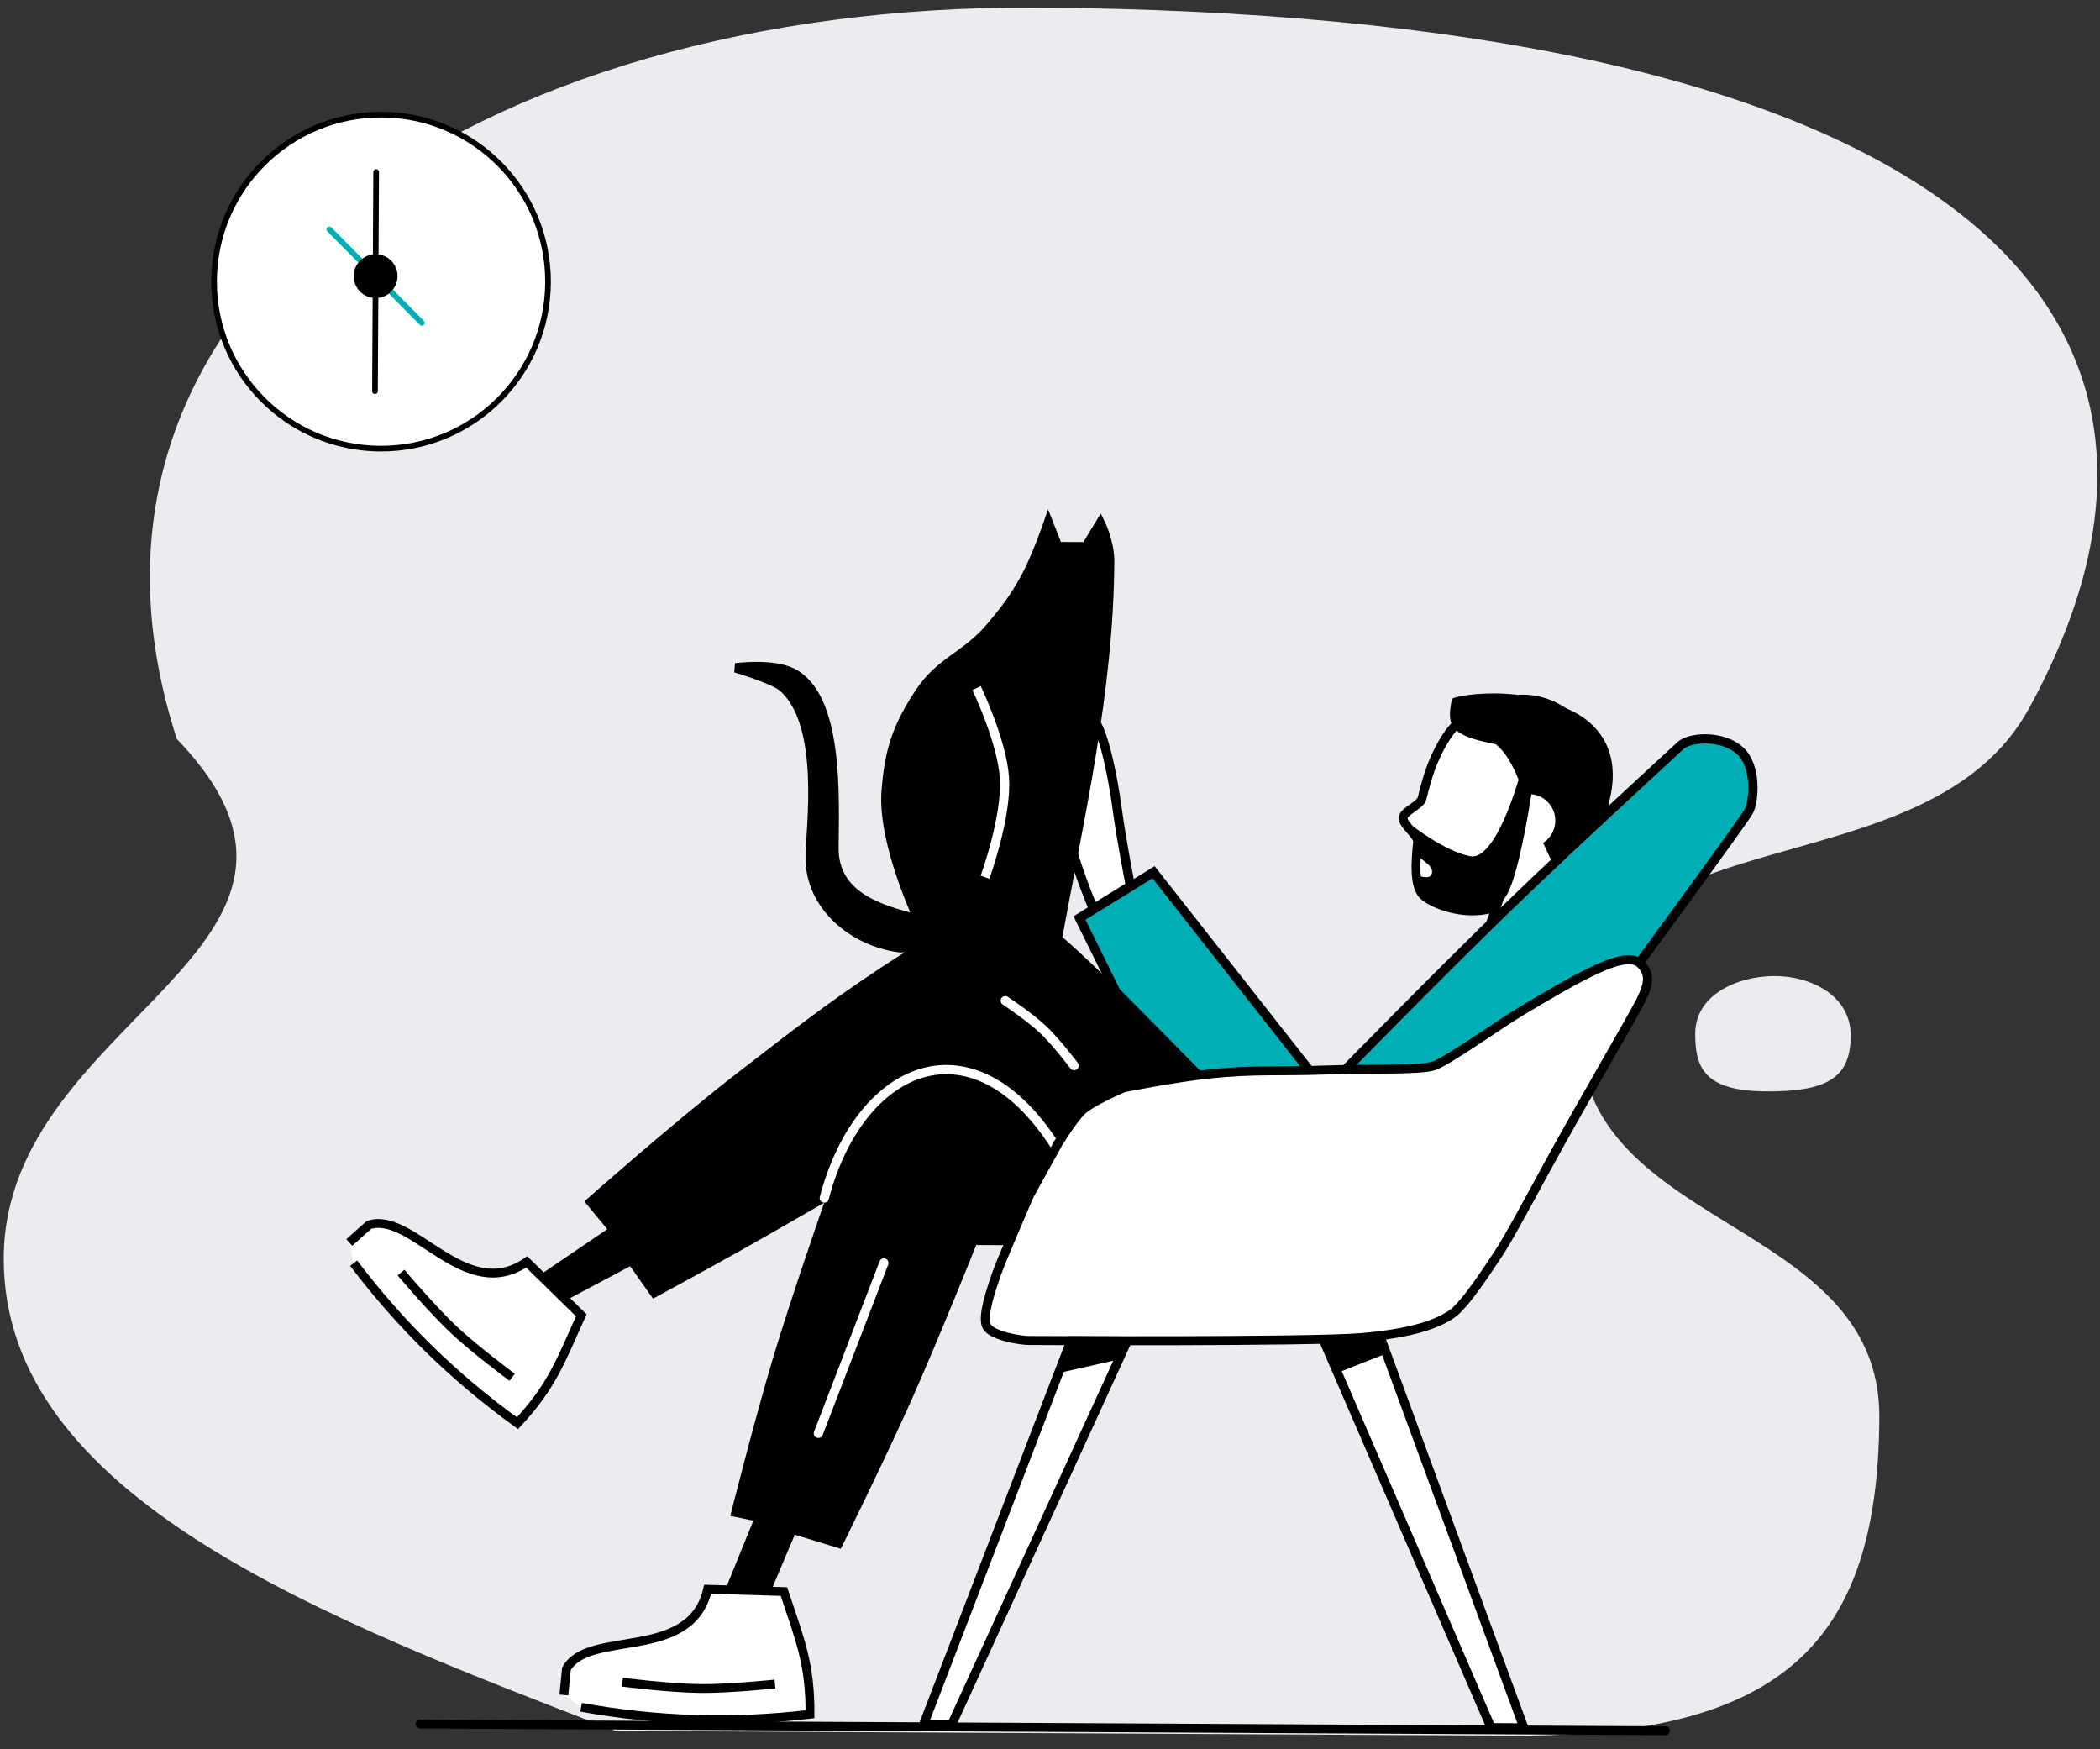 <svg width="742" height="618" viewBox="0 0 742 618" fill="none" xmlns="http://www.w3.org/2000/svg">
<rect x="0" y="0" width="742" height="618" fill="#333333" stroke="none"/>
<path d="M217.431 611.52C115.647 572.175 0.869 529.25 1.325 444.251C1.78 359.252 133.597 335.103 62.476 261.076C11.855 104.803 170.368 1.651 365.366 2.696C675.361 4.358 797.317 102.599 717.045 250.085C680.942 316.416 562.83 285.343 558.449 360.736C554.11 435.414 664.417 428.805 664.031 500.804C663.608 579.803 630.425 613.734 533.927 613.217C437.428 612.7 319.93 612.07 217.431 611.52Z" fill="#EAECF0"/>
<path d="M624.148 385.589C645.577 385.704 653.846 380.802 653.925 365.967C654.005 351.132 638.502 343.954 624.366 344.929C611.729 345.8 599.05 352.456 598.982 365.123C598.914 377.79 602.719 385.474 624.148 385.589Z" fill="#EAECF0"/>
<circle cx="134.637" cy="99.509" r="59" transform="rotate(0.307 134.637 99.509)" fill="white" stroke="black" stroke-width="2"/>
<path d="M132.91 60.79L132.495 138.208" stroke="black" stroke-width="2" stroke-linecap="round"/>
<path d="M149.045 114.075L116.376 81.053" stroke="#00AEB5" stroke-width="2" stroke-linecap="round"/>
<circle cx="132.712" cy="97.564" r="7.742" transform="rotate(0.307 132.712 97.564)" fill="black"/>
<path fill-rule="evenodd" clip-rule="evenodd" d="M527.481 320.758C517.066 324.163 504.366 318.784 502.255 315.584C499.825 311.9 500.068 305.577 500.881 297.483C500.999 296.311 499.704 294.824 498.389 293.314C496.989 291.707 495.568 290.075 495.806 288.771C496.017 287.614 497.57 286.518 499.125 285.42C500.635 284.354 502.146 283.288 502.43 282.164C503.683 277.198 504.769 273.022 506.64 268.689C508.564 264.236 510.765 260.346 513.144 257.491C525.39 242.795 572.411 244.938 567.997 278.127C566.488 289.471 559.624 299.504 550.891 307.18L551.435 367.092L514.742 359.567L528.741 320.329C528.32 320.478 527.899 320.621 527.481 320.758Z" fill="white"/>
<path d="M527.481 320.758L526.996 319.274L526.996 319.274L527.481 320.758ZM500.881 297.483L502.434 297.639L500.881 297.483ZM498.389 293.314L499.566 292.289L499.566 292.289L498.389 293.314ZM495.806 288.771L497.341 289.052L497.341 289.052L495.806 288.771ZM499.125 285.42L500.025 286.695L500.025 286.695L499.125 285.42ZM502.43 282.164L503.943 282.546L503.943 282.546L502.43 282.164ZM506.64 268.689L508.073 269.308L506.64 268.689ZM513.144 257.491L514.343 258.49L513.144 257.491ZM567.997 278.127L569.544 278.332L567.997 278.127ZM550.891 307.18L549.331 307.194L549.324 306.479L549.861 306.008L550.891 307.18ZM551.435 367.092L552.995 367.078L553.013 369.009L551.121 368.621L551.435 367.092ZM514.742 359.567L514.429 361.096L512.669 360.735L513.272 359.042L514.742 359.567ZM528.741 320.329L528.221 318.858L531.314 317.763L530.211 320.853L528.741 320.329ZM503.558 314.725C503.867 315.193 504.773 315.979 506.37 316.852C507.906 317.69 509.905 318.513 512.172 319.144C516.731 320.412 522.177 320.85 526.996 319.274L527.966 322.241C522.371 324.07 516.259 323.521 511.336 322.151C508.862 321.463 506.639 320.555 504.875 319.591C503.172 318.662 501.699 317.575 500.953 316.444L503.558 314.725ZM502.434 297.639C502.028 301.681 501.775 305.186 501.911 308.115C502.047 311.063 502.572 313.23 503.558 314.725L500.953 316.444C499.508 314.254 498.939 311.417 498.793 308.259C498.646 305.082 498.921 301.379 499.328 297.327L502.434 297.639ZM499.566 292.289C500.205 293.023 500.929 293.851 501.469 294.657C501.972 295.407 502.551 296.472 502.434 297.639L499.328 297.327C499.326 297.349 499.338 297.288 499.269 297.107C499.2 296.927 499.075 296.691 498.875 296.394C498.468 295.785 497.888 295.115 497.212 294.339L499.566 292.289ZM497.341 289.052C497.342 289.046 497.327 289.117 497.391 289.308C497.456 289.502 497.583 289.757 497.792 290.08C498.221 290.741 498.845 291.462 499.566 292.289L497.212 294.339C496.532 293.559 495.746 292.662 495.174 291.778C494.636 290.949 494.037 289.769 494.27 288.491L497.341 289.052ZM500.025 286.695C499.226 287.26 498.536 287.749 498.014 288.226C497.758 288.459 497.582 288.655 497.47 288.814C497.415 288.892 497.382 288.951 497.363 288.992C497.344 289.033 497.341 289.052 497.341 289.052L494.27 288.491C494.473 287.379 495.254 286.519 495.909 285.921C496.605 285.286 497.47 284.679 498.225 284.145L500.025 286.695ZM503.943 282.546C503.682 283.582 502.928 284.393 502.28 284.975C501.597 285.589 500.76 286.176 500.025 286.695L498.225 284.145C499 283.598 499.674 283.12 500.195 282.652C500.75 282.154 500.895 281.87 500.917 281.782L503.943 282.546ZM508.073 269.308C506.258 273.51 505.198 277.572 503.943 282.546L500.917 281.782C502.167 276.824 503.28 272.533 505.208 268.07L508.073 269.308ZM514.343 258.49C512.094 261.19 509.963 264.933 508.073 269.308L505.208 268.07C507.165 263.539 509.437 259.503 511.945 256.492L514.343 258.49ZM566.45 277.921C567.501 270.022 565.489 264.12 561.826 259.85C558.127 255.538 552.621 252.749 546.478 251.375C540.341 250.003 533.685 250.073 527.841 251.372C521.964 252.678 517.102 255.18 514.343 258.49L511.945 256.492C515.31 252.454 520.918 249.713 527.164 248.325C533.442 246.929 540.561 246.854 547.159 248.329C553.75 249.803 559.936 252.853 564.195 257.818C568.49 262.825 570.7 269.637 569.544 278.332L566.45 277.921ZM549.861 306.008C558.416 298.487 565.007 288.771 566.45 277.921L569.544 278.332C567.969 290.171 560.831 300.521 551.922 308.352L549.861 306.008ZM549.874 367.106L549.331 307.194L552.452 307.166L552.995 367.078L549.874 367.106ZM515.056 358.038L551.748 365.563L551.121 368.621L514.429 361.096L515.056 358.038ZM530.211 320.853L516.212 360.091L513.272 359.042L527.271 319.805L530.211 320.853ZM526.996 319.274C527.402 319.142 527.811 319.003 528.221 318.858L529.262 321.8C528.829 321.954 528.397 322.101 527.966 322.241L526.996 319.274Z" fill="black"/>
<path fill-rule="evenodd" clip-rule="evenodd" d="M536.559 275.445C534.354 270.068 532.046 265.838 528.512 262.932C512.329 259.879 511.033 256.599 513.032 246.853C516.02 245.523 525.857 244.269 536.333 245.497C541.893 245.071 548.057 246.63 553.536 250.366C560.504 253.983 565.841 259.788 566.873 268.819C573.341 288.15 562.053 304.576 550.553 308.62C548.49 304.831 546.753 301.214 545.245 297.783C547.291 296.467 548.827 294.359 549.354 291.787C550.393 286.721 547.128 281.772 542.062 280.733C541.741 280.667 541.42 280.618 541.101 280.586C540.09 287.053 536.404 309.232 532.401 316.191C527.696 324.371 515.952 323.173 508.351 320.818C501.785 317.878 499.805 315.879 499.3 310.006C499.481 309.121 500.632 309.359 501.933 309.629C503.622 309.978 505.563 310.381 505.96 308.442C506.325 306.662 504.672 305.366 502.998 304.054C501.445 302.837 499.875 301.606 499.883 299.963C499.902 295.984 499.158 291.848 499.158 291.848C499.158 291.848 510.354 300.652 519.394 302.506C528.373 304.347 536.451 275.828 536.559 275.445Z" fill="black"/>
<path d="M321.822 495.172C312.642 515.711 297.092 547.201 297.092 547.201L280.818 542.225L272.563 561.741L256.263 561.654L266.174 537.256L258.033 535.582C258.033 535.582 266.577 501.687 273 480.24C279.527 458.448 291.228 424.916 291.228 424.916C291.228 424.916 272.356 435.854 260.161 442.68C248.724 449.083 230.734 458.823 230.734 458.823L222.645 447.37L201.393 458.666L188.388 452.076L214.565 434.286L206.467 424.461C206.467 424.461 238.612 395.982 260.502 379.11C279.561 364.42 291.171 355.179 311.233 341.891C321.247 335.258 329.225 330.576 337.392 327.36C345.56 324.145 358.608 322.584 365.12 324.248C371.631 325.912 389.753 344.282 404.057 358.688C412.625 367.318 425.124 381.622 425.124 381.622C425.124 381.622 396.608 385.808 382.657 397.695C368.348 409.886 357.979 439.944 357.979 439.944L344.939 439.874C344.939 439.874 331.373 473.803 321.822 495.172Z" fill="black"/>
<path d="M379.511 376.488C379.511 376.488 373.122 367.999 368.171 363.387C363.513 359.048 355.183 353.537 355.183 353.537" stroke="white" stroke-width="3.26" stroke-linecap="round"/>
<path d="M312.305 446.22L289.162 506.409" stroke="white" stroke-width="3.26" stroke-linecap="round"/>
<path d="M374.455 407.431C344.574 357.799 303.696 375.917 291.237 423.286" stroke="white" stroke-width="3.26" stroke-linecap="round"/>
<path d="M407.587 308.174L464.93 381.129L472.399 380.928C472.399 380.928 508.958 343.546 533.037 320.258C556.342 297.719 592.067 265.099 593.653 263.53C596.931 260.288 608.758 259.62 614.834 265.274C620.964 270.977 619.628 283.229 617.981 286.481C616.333 289.734 576.925 343.313 576.925 343.313C576.925 343.313 570.405 343.279 565.506 344.883C560.607 346.487 547.471 354.543 536.078 361.026C523.174 368.369 508.268 379.514 503.373 380.411C498.478 381.309 443.054 381.717 443.054 381.717L426.745 383.26L394.32 350.485L381.42 324.335L407.587 308.174Z" fill="#00AEB5" stroke="black" stroke-width="3.26"/>
<path d="M394.671 285.287C396.509 298.665 399.412 313.023 399.412 313.023L386.328 321.103C386.328 321.103 378.764 303.231 376.706 291.711C373.539 273.986 378.597 242.819 378.597 242.819C378.597 242.819 386.282 252.822 388.299 257.541C390.706 263.173 393.102 273.868 394.671 285.287Z" fill="white" stroke="black" stroke-width="3.26"/>
<path d="M205.438 464.746L186.223 446.434C186.223 446.434 180.289 450.766 172.295 450.108C165.125 449.518 156.477 443.713 149.18 438.948C133.674 428.823 130.335 432.803 130.335 432.803L123.409 438.978L124.962 446.296C124.962 446.296 139.709 465.767 150.823 476.695C162.335 488.014 182.842 502.846 182.842 502.846C182.842 502.846 190.512 494.896 193.662 487.884C198.836 476.369 205.438 464.746 205.438 464.746Z" fill="white"/>
<path d="M124.962 446.296C141.625 468.297 160.476 486.67 182.842 502.845C195.093 489.625 197.965 481.145 205.395 464.702L186.101 445.852C164.211 460.932 145.688 427.693 130.335 432.802L123.409 438.978" stroke="black" stroke-width="3.121"/>
<path d="M141.692 449.622C141.692 449.622 152.649 462.637 160.594 470.058C168.083 477.055 180.96 486.612 180.96 486.612" stroke="black" stroke-width="3.121"/>
<path d="M277.054 562.319L250.516 561.839C250.516 561.839 249.078 569.044 242.747 573.969C237.068 578.386 226.773 579.965 218.176 581.394C199.908 584.432 200.143 589.622 200.143 589.622L199.223 598.855L205.318 603.193C205.318 603.193 229.352 607.549 244.929 608.074C261.065 608.618 286.2 605.661 286.2 605.661C286.2 605.661 286.468 594.618 284.042 587.323C280.058 575.344 277.054 562.319 277.054 562.319Z" fill="white"/>
<path d="M205.318 603.193C232.474 608.115 258.787 608.886 286.2 605.661C286.274 587.637 282.65 579.45 276.994 562.316L250.033 561.493C244.12 587.409 207.99 575.47 200.143 589.622L199.223 598.855" stroke="black" stroke-width="3.121"/>
<path d="M219.886 594.32C219.886 594.32 236.761 596.488 247.631 596.576C257.88 596.659 273.828 594.983 273.828 594.983" stroke="black" stroke-width="3.121"/>
<path d="M579.586 353.778C582.936 347.166 582.953 343.852 579.657 340.521C576.36 337.19 568.588 340.195 561.409 343.736C554.231 347.277 546.45 351.942 538.137 356.869C529.824 361.797 511.524 374.957 506.543 376.587C501.563 378.218 483.308 377.498 468.418 378.04C452.236 378.63 443.079 377.746 426.978 379.475C415.236 380.737 397.122 384.287 397.122 384.287C397.122 384.287 385.492 389.199 382.16 392.496C378.828 395.792 373.814 404.05 373.814 404.05L363.773 422.226C363.773 422.226 353.704 445.376 352.02 450.339C350.337 455.302 346.893 465.065 348.609 468.548C350.246 471.874 360.182 473.584 363.497 473.602C366.811 473.62 462.931 474.131 481.17 472.574C499.408 471.016 507.712 467.742 512.701 464.456C517.691 461.17 526.048 447.955 529.389 443.003C532.73 438.051 540.167 424.193 546.121 413.26C558.869 389.853 576.236 360.39 579.586 353.778Z" fill="white" stroke="black" stroke-width="3.18"/>
<path d="M326.31 609.3L378.413 473.682L398.3 473.789L336.254 609.353L326.31 609.3Z" fill="white" stroke="black" stroke-width="3.18"/>
<path d="M373.38 485.255L378.414 473.681L398.3 473.788L394.95 480.399L373.38 485.255Z" fill="black"/>
<path d="M526.835 610.375L467.903 474.162L487.798 472.611L538.435 610.437L526.835 610.375Z" fill="white" stroke="black" stroke-width="3.18"/>
<path d="M472.823 483.865L489.43 477.324L487.8 472.344L467.904 473.895L472.823 483.865Z" fill="black" stroke="black" stroke-width="1.984" stroke-linecap="round"/>
<path d="M148.391 609.127L588.494 611.487" stroke="black" stroke-width="3.121" stroke-linecap="round"/>
<path d="M373.714 193.143L370.418 184.774C370.418 184.774 366.11 197.378 361.96 204.772C358.062 211.714 355.271 215.291 350.179 221.411C341.619 231.698 332.4 233.507 325.001 244.659C317.018 256.69 314.181 265.271 313.121 279.67C311.786 297.815 324.571 324.828 324.571 324.828C311.025 321.587 294.55 316.663 294.642 299.614C294.735 282.302 296.598 246.177 279.941 237.737C272.959 234.199 259.908 235.959 259.908 235.959C259.908 235.959 273.249 239.858 276.574 242.729C291.705 255.796 286.327 292.889 286.273 302.91C286.181 320.079 301.417 332.672 317.836 334.813L372.953 335.109C381.135 289.512 391.809 244.835 392.059 198.252C392.095 191.571 388.79 184.872 388.79 184.872L383.735 193.197L373.714 193.143Z" fill="black" stroke="black" stroke-width="3.34"/>
<path d="M345.052 243.096C345.052 243.096 354.094 261.912 354.903 274.883C355.772 288.8 348.035 309.921 348.035 309.921" stroke="white" stroke-width="3.26"/>
</svg>
